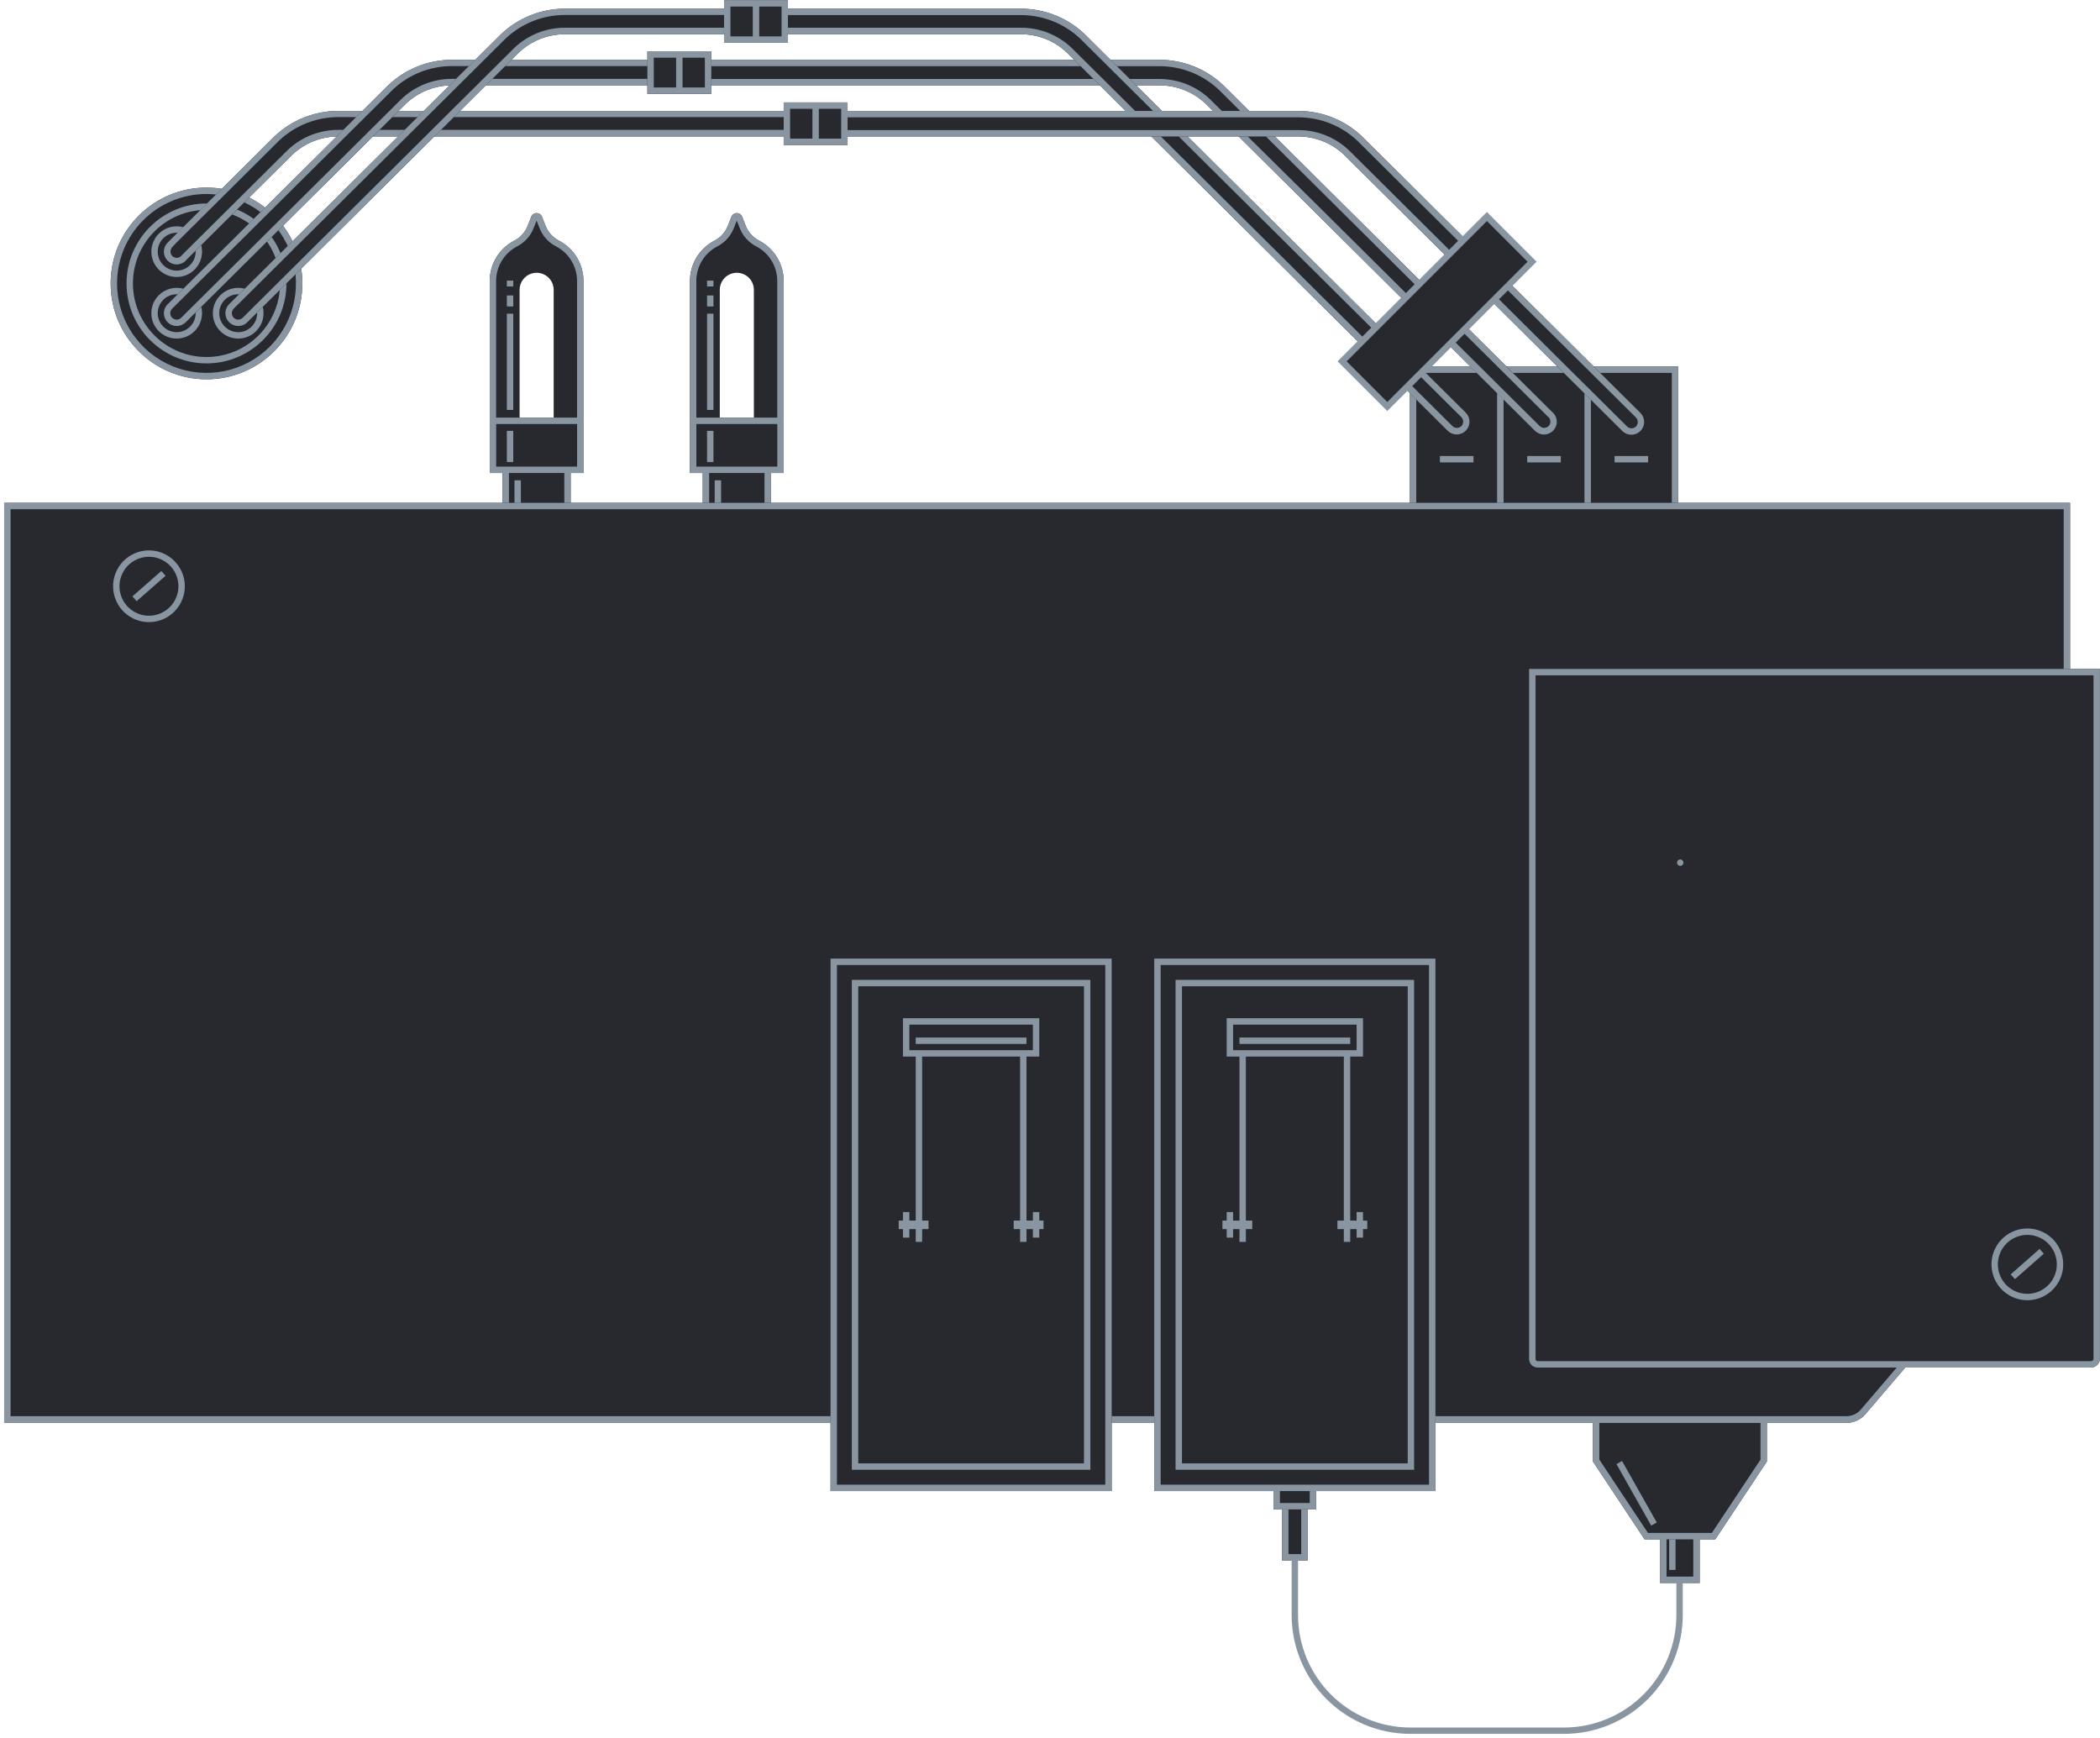 <svg width="493" height="408" viewBox="0 0 493 408" fill="none" xmlns="http://www.w3.org/2000/svg">
<g clip-path="url(#clip0)">
<path d="M352.98 148.039V86.039H330.98V148.039H352.98Z" fill="#27292E"/>
<path d="M345.92 107.801H338.04" stroke="#8996A2" stroke-width="1.5" stroke-miterlimit="10"/>
<path d="M330.98 86.039V148.039H352.98V86.039H330.98ZM332.48 87.539H351.48V146.539H332.48V87.539Z" fill="#8996A2"/>
<path d="M373.48 148.039V86.039H351.48V148.039H373.48Z" fill="#27292E"/>
<path d="M366.42 107.801H358.54" stroke="#8996A2" stroke-width="1.5" stroke-miterlimit="10"/>
<path d="M351.48 86.039V148.039H373.48V86.039H351.48ZM352.98 87.539H371.98V146.539H352.98V87.539Z" fill="#8996A2"/>
<path d="M393.98 148.039V86.039H371.98V148.039H393.98Z" fill="#27292E"/>
<path d="M386.92 107.801H379.04" stroke="#8996A2" stroke-width="1.5" stroke-miterlimit="10"/>
<path d="M371.98 86.039V148.039H393.98V86.039H371.98ZM373.48 87.539H392.48V146.539H373.48V87.539Z" fill="#8996A2"/>
<path d="M48.48 89.039C60.906 89.039 70.98 78.966 70.98 66.539C70.98 54.113 60.906 44.039 48.48 44.039C36.054 44.039 25.98 54.113 25.98 66.539C25.98 78.966 36.054 89.039 48.48 89.039Z" fill="#27292E"/>
<path d="M48.48 89.039C52.93 89.039 57.28 87.719 60.98 85.247C64.68 82.775 67.564 79.261 69.267 75.149C70.97 71.038 71.416 66.514 70.548 62.15C69.68 57.785 67.537 53.776 64.39 50.629C61.243 47.483 57.234 45.34 52.87 44.471C48.505 43.603 43.981 44.049 39.87 45.752C35.758 47.455 32.244 50.339 29.772 54.039C27.3 57.739 25.98 62.089 25.98 66.539C25.98 72.506 28.351 78.229 32.57 82.449C36.79 86.668 42.513 89.039 48.48 89.039ZM48.48 45.539C52.633 45.539 56.694 46.771 60.147 49.078C63.6 51.386 66.292 54.666 67.882 58.503C69.471 62.34 69.887 66.562 69.076 70.636C68.266 74.71 66.266 78.451 63.329 81.388C60.392 84.325 56.651 86.325 52.577 87.136C48.503 87.946 44.281 87.53 40.444 85.941C36.606 84.351 33.327 81.659 31.019 78.206C28.712 74.753 27.48 70.692 27.48 66.539C27.48 60.969 29.692 55.628 33.631 51.69C37.569 47.752 42.91 45.539 48.48 45.539Z" fill="#8996A2"/>
<path d="M48.48 84.559C58.432 84.559 66.5 76.492 66.5 66.54C66.5 56.587 58.432 48.52 48.48 48.52C38.528 48.52 30.46 56.587 30.46 66.54C30.46 76.492 38.528 84.559 48.48 84.559Z" stroke="#8996A2" stroke-width="1.5" stroke-miterlimit="10"/>
<path d="M41.48 78.728C44.352 78.728 46.68 76.4 46.68 73.528C46.68 70.656 44.352 68.328 41.48 68.328C38.608 68.328 36.28 70.656 36.28 73.528C36.28 76.4 38.608 78.728 41.48 78.728Z" stroke="#8996A2" stroke-width="1.5" stroke-miterlimit="10"/>
<path d="M55.92 78.728C58.792 78.728 61.12 76.4 61.12 73.528C61.12 70.656 58.792 68.328 55.92 68.328C53.048 68.328 50.72 70.656 50.72 73.528C50.72 76.4 53.048 78.728 55.92 78.728Z" stroke="#8996A2" stroke-width="1.5" stroke-miterlimit="10"/>
<path d="M41.48 64.279C44.352 64.279 46.68 61.951 46.68 59.079C46.68 56.207 44.352 53.879 41.48 53.879C38.608 53.879 36.28 56.207 36.28 59.079C36.28 61.951 38.608 64.279 41.48 64.279Z" stroke="#8996A2" stroke-width="1.5" stroke-miterlimit="10"/>
<path d="M39.36 56.959L64.5 31.959C68.538 28.157 73.874 26.04 79.42 26.039H189.86V32.039H79.42C75.419 32.031 71.567 33.551 68.65 36.289L43.78 60.989C43.72 61.059 43.67 61.149 43.6 61.219C43.035 61.781 42.27 62.096 41.473 62.094C40.676 62.092 39.912 61.774 39.35 61.209C38.788 60.644 38.473 59.879 38.475 59.082C38.477 58.285 38.795 57.521 39.36 56.959Z" fill="#27292E"/>
<path d="M39.35 61.199C39.629 61.479 39.96 61.701 40.325 61.852C40.689 62.004 41.08 62.081 41.475 62.081C41.87 62.081 42.261 62.004 42.626 61.852C42.99 61.701 43.321 61.479 43.6 61.199C43.67 61.129 43.72 61.049 43.78 60.969L68.65 36.269C71.57 33.538 75.422 32.026 79.42 32.039H189.86V26.039H79.42C73.866 26.038 68.521 28.159 64.48 31.969L39.34 56.969C38.783 57.532 38.471 58.294 38.473 59.086C38.474 59.879 38.79 60.638 39.35 61.199ZM40.42 58.019L41.36 57.019L65.51 33.019C69.271 29.468 74.248 27.49 79.42 27.489H188.36V30.489H79.42C75.027 30.482 70.798 32.157 67.6 35.169L42.68 59.919L42.55 60.089C42.269 60.37 41.888 60.528 41.49 60.528C41.093 60.528 40.711 60.37 40.43 60.089C40.171 59.811 40.026 59.446 40.024 59.066C40.022 58.686 40.163 58.319 40.42 58.039V58.019Z" fill="#8996A2"/>
<path d="M39.36 71.399C39.42 71.339 39.49 71.289 39.56 71.239L91.19 19.969C95.229 16.161 100.569 14.04 106.12 14.039H158.56V20.039H106.12C102.119 20.031 98.267 21.551 95.35 24.289L43.61 75.669C43.33 75.948 42.997 76.169 42.631 76.32C42.265 76.47 41.873 76.547 41.478 76.546C41.082 76.545 40.691 76.467 40.326 76.314C39.961 76.162 39.629 75.939 39.35 75.659C39.071 75.379 38.85 75.046 38.699 74.68C38.549 74.314 38.472 73.923 38.473 73.527C38.474 73.131 38.552 72.74 38.705 72.375C38.857 72.01 39.08 71.678 39.36 71.399Z" fill="#27292E"/>
<path d="M39.35 75.649C39.629 75.929 39.96 76.151 40.325 76.302C40.689 76.454 41.08 76.531 41.475 76.531C41.87 76.531 42.261 76.454 42.626 76.302C42.99 76.151 43.321 75.929 43.6 75.649L95.34 24.269C98.263 21.536 102.119 20.023 106.12 20.039H158.56V14.039H106.12C100.566 14.038 95.221 16.159 91.18 19.969L39.56 71.239C39.5 71.289 39.42 71.339 39.36 71.399C39.08 71.677 38.857 72.008 38.705 72.372C38.553 72.736 38.474 73.127 38.473 73.522C38.472 73.917 38.549 74.308 38.699 74.673C38.85 75.038 39.071 75.37 39.35 75.649ZM40.35 72.489L40.52 72.349L92.21 21.039C95.971 17.488 100.948 15.51 106.12 15.509H157.06V18.509H106.12C101.727 18.502 97.498 20.177 94.3 23.189L43.62 73.519L42.52 74.619C42.239 74.886 41.867 75.034 41.48 75.034C41.093 75.034 40.721 74.886 40.44 74.619C40.296 74.483 40.181 74.32 40.1 74.139C40.02 73.958 39.976 73.763 39.971 73.564C39.967 73.367 40.001 73.169 40.073 72.985C40.145 72.8 40.253 72.632 40.39 72.489H40.35Z" fill="#8996A2"/>
<path d="M53.81 71.399L117.66 7.999C121.702 4.173 127.055 2.041 132.62 2.039H175.06V8.039H132.62C128.619 8.031 124.767 9.551 121.85 12.289L58.04 75.659C57.475 76.22 56.711 76.534 55.914 76.531C55.118 76.528 54.356 76.209 53.795 75.644C53.234 75.079 52.92 74.315 52.923 73.519C52.926 72.722 53.245 71.96 53.81 71.399Z" fill="#27292E"/>
<path d="M53.8 75.649C54.079 75.929 54.41 76.151 54.775 76.302C55.139 76.454 55.53 76.531 55.925 76.531C56.32 76.531 56.711 76.454 57.076 76.302C57.44 76.151 57.771 75.929 58.05 75.649L121.86 12.279C124.776 9.547 128.624 8.031 132.62 8.039H175.06V2.039H132.62C127.066 2.038 121.721 4.159 117.68 7.969L53.83 71.369C53.544 71.646 53.316 71.978 53.159 72.344C53.002 72.71 52.92 73.104 52.918 73.503C52.915 73.901 52.991 74.296 53.143 74.665C53.294 75.033 53.518 75.368 53.8 75.649ZM54.8 72.519L118.71 9.039C122.471 5.489 127.448 3.51 132.62 3.509H173.56V6.509H132.62C128.227 6.502 123.998 8.177 120.8 11.189L56.98 74.589C56.841 74.729 56.676 74.84 56.494 74.915C56.312 74.991 56.117 75.029 55.92 75.029C55.723 75.031 55.528 74.992 55.345 74.917C55.163 74.841 54.998 74.73 54.86 74.589C54.592 74.314 54.437 73.948 54.428 73.564C54.419 73.18 54.555 72.807 54.81 72.519H54.8Z" fill="#8996A2"/>
<path d="M184.99 32.66H198.24V26.41H184.99V32.66Z" fill="#27292E" stroke="#8996A2" stroke-width="1.5" stroke-miterlimit="10"/>
<path d="M191.61 26.41V32.66" stroke="#8996A2" stroke-width="1.5" stroke-miterlimit="10"/>
<path d="M272.2 14.039C277.754 14.038 283.099 16.159 287.14 19.969L312.77 45.429L338.77 71.239C338.83 71.289 338.91 71.339 338.97 71.399C339.03 71.459 339.07 71.519 339.12 71.589L364.41 96.699C364.47 96.749 364.55 96.799 364.61 96.859C365.174 97.421 365.491 98.184 365.492 98.981C365.493 99.777 365.177 100.54 364.615 101.104C364.053 101.668 363.29 101.985 362.494 101.986C361.697 101.987 360.934 101.671 360.37 101.109L334.74 75.649L282.98 24.289C280.061 21.549 276.204 20.028 272.2 20.039H161.77V14.039H272.2Z" fill="#27292E"/>
<path d="M161.77 14.039V20.039H272.2C276.204 20.028 280.061 21.549 282.98 24.289L334.72 75.669L360.35 101.129C360.914 101.691 361.677 102.007 362.474 102.006C363.27 102.005 364.033 101.688 364.595 101.124C365.157 100.56 365.473 99.797 365.472 99.001C365.471 98.204 365.154 97.441 364.59 96.879C364.53 96.819 364.46 96.769 364.39 96.719L312.76 45.449L287.13 19.989C283.094 16.174 277.753 14.046 272.2 14.039H161.77ZM163.27 15.539H272.2C277.368 15.532 282.344 17.499 286.11 21.039L337.75 72.329L363.38 97.789L363.55 97.929C363.825 98.21 363.979 98.586 363.979 98.979C363.979 99.372 363.825 99.749 363.55 100.029C363.269 100.296 362.897 100.444 362.51 100.444C362.123 100.444 361.751 100.296 361.47 100.029L360.37 98.929L309.69 48.599L283.98 23.219C280.782 20.207 276.553 18.532 272.16 18.539H163.27V15.539Z" fill="#8996A2"/>
<path d="M239.65 2.039C245.204 2.038 250.549 4.159 254.59 7.969L280.22 33.429L318.43 71.379L344.01 96.779C344.574 97.341 344.891 98.104 344.892 98.9C344.893 99.697 344.577 100.46 344.015 101.024C343.453 101.588 342.69 101.905 341.894 101.906C341.097 101.907 340.334 101.591 339.77 101.029L314.14 75.579L250.33 12.209C247.423 9.522 243.609 8.032 239.65 8.039H180.21V2.039H239.65Z" fill="#27292E"/>
<path d="M180.21 2.039V8.039H239.65C243.651 8.031 247.503 9.551 250.42 12.289L314.23 75.659L339.86 101.119C340.139 101.397 340.47 101.618 340.835 101.769C341.199 101.919 341.589 101.996 341.984 101.996C342.378 101.995 342.768 101.917 343.132 101.766C343.496 101.615 343.827 101.393 344.105 101.114C344.383 100.835 344.604 100.504 344.755 100.139C344.905 99.775 344.982 99.385 344.982 98.99C344.981 98.596 344.903 98.206 344.752 97.842C344.601 97.478 344.379 97.147 344.1 96.869L318.5 71.439L254.58 7.969C250.541 4.161 245.201 2.04 239.65 2.039H180.21ZM181.71 3.539H239.65C244.818 3.532 249.794 5.499 253.56 9.039L317.46 72.489L343.09 97.949C343.351 98.23 343.497 98.6 343.497 98.984C343.497 99.368 343.351 99.738 343.09 100.019C342.952 100.16 342.787 100.271 342.605 100.347C342.423 100.422 342.227 100.461 342.03 100.459C341.833 100.459 341.638 100.421 341.456 100.345C341.274 100.27 341.109 100.159 340.97 100.019L277.16 36.649L251.53 11.189C248.332 8.177 244.103 6.502 239.71 6.509H181.71V3.509V3.539Z" fill="#8996A2"/>
<path d="M304.75 26.039C310.304 26.038 315.649 28.159 319.69 31.969L321.22 33.489L385.07 96.889C385.634 97.451 385.951 98.214 385.952 99.01C385.953 99.807 385.637 100.57 385.075 101.134C384.513 101.698 383.75 102.015 382.954 102.016C382.158 102.017 381.394 101.701 380.83 101.139L340.83 61.449C340.714 61.367 340.604 61.277 340.5 61.179C340.43 61.109 340.38 61.029 340.32 60.949L315.45 36.249C312.545 33.542 308.721 32.038 304.75 32.039H194.35V26.039H304.75Z" fill="#27292E"/>
<path d="M194.35 26.039V32.039H304.75C308.751 32.031 312.603 33.551 315.52 36.289L340.39 60.989L380.86 101.179C381.424 101.741 382.188 102.057 382.984 102.056C383.78 102.055 384.543 101.738 385.105 101.174C385.667 100.61 385.983 99.847 385.982 99.05C385.981 98.254 385.664 97.491 385.1 96.929L321.25 33.529L319.72 32.009C315.678 28.177 310.32 26.041 304.75 26.039H194.35ZM195.85 27.539H304.75C309.918 27.532 314.894 29.499 318.66 33.039L342.81 57.039L384.08 98.039C384.342 98.32 384.487 98.69 384.487 99.074C384.487 99.458 384.342 99.828 384.08 100.109C383.942 100.25 383.777 100.361 383.595 100.437C383.413 100.512 383.217 100.551 383.02 100.549C382.823 100.549 382.628 100.511 382.446 100.435C382.264 100.36 382.099 100.249 381.96 100.109L318.15 36.739L316.62 35.219C313.422 32.207 309.193 30.532 304.8 30.539H195.86V27.539H195.85Z" fill="#8996A2"/>
<path d="M169.98 10.039L184.98 10.039V0.039L169.98 0.039V10.039Z" fill="#27292E"/>
<path d="M177.48 1.039V9.039" stroke="#8996A2" stroke-width="1.5" stroke-miterlimit="10"/>
<path d="M169.98 0.039V10.039H184.98V0.039H169.98ZM171.48 1.539H183.48V8.539H171.48V1.539Z" fill="#8996A2"/>
<path d="M151.98 22.039L166.98 22.039V12.039L151.98 12.039V22.039Z" fill="#27292E"/>
<path d="M159.48 13.039V21.039" stroke="#8996A2" stroke-width="1.5" stroke-miterlimit="10"/>
<path d="M151.98 12.039V22.039H166.98V12.039H151.98ZM153.48 13.539H165.48V20.539H153.48V13.539Z" fill="#8996A2"/>
<path d="M183.98 34.039H198.98V24.039H183.98V34.039Z" fill="#27292E"/>
<path d="M191.48 25.039V33.039" stroke="#8996A2" stroke-width="1.5" stroke-miterlimit="10"/>
<path d="M183.98 24.039V34.039H198.98V24.039H183.98ZM185.48 25.539H197.48V32.539H185.48V25.539Z" fill="#8996A2"/>
<path d="M359.677 61.439L349.071 50.832L315.073 84.83L325.679 95.436L359.677 61.439Z" fill="#27292E" stroke="#8996A2" stroke-width="1.5" stroke-miterlimit="10"/>
<path d="M300.98 366.34H306.98V354.04H300.98V366.34Z" fill="#27292E"/>
<path d="M302.48 354.039V364.839H305.48V354.039H306.98V366.339H300.98V354.039H302.48Z" fill="#8996A2"/>
<path d="M298.98 354.34H308.98V349.04H298.98V354.34Z" fill="#27292E"/>
<path d="M300.48 349.039V352.839H307.48V349.039H308.98V354.339H298.98V349.039H300.48Z" fill="#8996A2"/>
<path d="M131.28 56.528C129.853 55.811 128.731 54.604 128.12 53.128L127.24 50.888C127.14 50.634 126.966 50.416 126.74 50.263C126.515 50.109 126.248 50.027 125.975 50.027C125.702 50.027 125.436 50.109 125.21 50.263C124.985 50.416 124.81 50.634 124.71 50.888L123.83 53.128C123.219 54.604 122.098 55.811 120.67 56.528C118.951 57.431 117.511 58.786 116.506 60.449C115.501 62.111 114.97 64.016 114.97 65.958V111.038H117.97V122.038H133.97V111.038H136.97V65.958C136.971 64.017 136.442 62.112 135.439 60.45C134.436 58.788 132.998 57.432 131.28 56.528ZM129.98 98.038H121.98V68.038C121.98 66.977 122.402 65.96 123.152 65.21C123.902 64.459 124.919 64.038 125.98 64.038C127.041 64.038 128.058 64.459 128.809 65.21C129.559 65.96 129.98 66.977 129.98 68.038V98.038Z" fill="#27292E"/>
<path d="M178.28 56.528C176.853 55.811 175.731 54.604 175.12 53.128L174.24 50.888C174.14 50.634 173.966 50.416 173.74 50.263C173.515 50.109 173.248 50.027 172.975 50.027C172.702 50.027 172.436 50.109 172.21 50.263C171.985 50.416 171.81 50.634 171.71 50.888L170.83 53.128C170.219 54.604 169.098 55.811 167.67 56.528C165.951 57.431 164.511 58.786 163.506 60.449C162.501 62.111 161.97 64.016 161.97 65.958V111.038H164.97V122.038H180.97V111.038H183.97V65.958C183.971 64.017 183.442 62.112 182.439 60.45C181.436 58.788 179.998 57.432 178.28 56.528ZM176.98 98.038H168.98V68.038C168.98 66.977 169.402 65.96 170.152 65.21C170.902 64.459 171.919 64.038 172.98 64.038C174.041 64.038 175.058 64.459 175.809 65.21C176.559 65.96 176.98 66.977 176.98 68.038V98.038Z" fill="#27292E"/>
<path d="M120.49 65.879H118.99V67.249H120.49V65.879Z" fill="#8996A2"/>
<path d="M120.49 69.359H118.99V71.939H120.49V69.359Z" fill="#8996A2"/>
<path d="M120.49 73.641H118.99V96.231H120.49V73.641Z" fill="#8996A2"/>
<path d="M122.28 112.75H120.78V119.63H122.28V112.75Z" fill="#8996A2"/>
<path d="M120.49 101.148H118.99V108.478H120.49V101.148Z" fill="#8996A2"/>
<path d="M131.28 56.528C129.853 55.811 128.731 54.604 128.12 53.128L127.24 50.888C127.14 50.634 126.966 50.416 126.74 50.263C126.515 50.109 126.248 50.027 125.975 50.027C125.702 50.027 125.436 50.109 125.21 50.263C124.985 50.416 124.81 50.634 124.71 50.888L123.83 53.128C123.219 54.604 122.098 55.811 120.67 56.528C118.951 57.431 117.511 58.786 116.506 60.449C115.501 62.111 114.97 64.016 114.97 65.958V99.038H116.47V65.958C116.47 64.289 116.926 62.652 117.79 61.224C118.654 59.796 119.892 58.632 121.37 57.858C123.11 56.972 124.476 55.493 125.22 53.688L125.97 51.788L126.72 53.688C127.465 55.493 128.83 56.972 130.57 57.858C132.049 58.632 133.287 59.796 134.151 61.224C135.014 62.652 135.471 64.289 135.47 65.958V99.038H136.98V65.958C136.98 64.016 136.449 62.111 135.445 60.449C134.44 58.786 133 57.431 131.28 56.528Z" fill="#8996A2"/>
<path d="M114.98 98.039V111.039H136.98V98.039H114.98ZM135.48 109.539H116.48V99.539H135.48V109.539Z" fill="#8996A2"/>
<path d="M119.48 110.039H117.98V122.039H119.48V110.039Z" fill="#8996A2"/>
<path d="M133.98 110.039H132.48V122.039H133.98V110.039Z" fill="#8996A2"/>
<path d="M167.49 65.879H165.99V67.249H167.49V65.879Z" fill="#8996A2"/>
<path d="M167.49 69.359H165.99V71.939H167.49V69.359Z" fill="#8996A2"/>
<path d="M167.49 73.641H165.99V96.231H167.49V73.641Z" fill="#8996A2"/>
<path d="M169.28 112.75H167.78V119.63H169.28V112.75Z" fill="#8996A2"/>
<path d="M167.49 101.148H165.99V108.478H167.49V101.148Z" fill="#8996A2"/>
<path d="M178.28 56.528C176.853 55.811 175.731 54.604 175.12 53.128L174.24 50.888C174.14 50.634 173.966 50.416 173.74 50.263C173.515 50.109 173.248 50.027 172.975 50.027C172.702 50.027 172.436 50.109 172.21 50.263C171.985 50.416 171.81 50.634 171.71 50.888L170.83 53.128C170.219 54.604 169.098 55.811 167.67 56.528C165.951 57.431 164.511 58.786 163.506 60.449C162.501 62.111 161.97 64.016 161.97 65.958V99.038H163.47V65.958C163.47 64.289 163.926 62.652 164.79 61.224C165.654 59.796 166.892 58.632 168.37 57.858C170.11 56.972 171.476 55.493 172.22 53.688L172.97 51.788L173.72 53.688C174.465 55.493 175.83 56.972 177.57 57.858C179.049 58.632 180.287 59.796 181.151 61.224C182.014 62.652 182.471 64.289 182.47 65.958V99.038H183.98V65.958C183.98 64.016 183.449 62.111 182.445 60.449C181.44 58.786 180 57.431 178.28 56.528Z" fill="#8996A2"/>
<path d="M161.98 98.039V111.039H183.98V98.039H161.98ZM182.48 109.539H163.48V99.539H182.48V109.539Z" fill="#8996A2"/>
<path d="M166.48 110.039H164.98V122.039H166.48V110.039Z" fill="#8996A2"/>
<path d="M180.98 110.039H179.48V122.039H180.98V110.039Z" fill="#8996A2"/>
<path d="M373.96 326.711V343.101L386.08 361.371H389.74V371.621H399.02V361.371H402.68L414.8 343.101V326.711H373.96Z" fill="#27292E"/>
<path d="M0.98 334.039H433.4C435.009 334.038 436.552 333.398 437.69 332.259L484.19 277.879C485.329 276.742 485.969 275.198 485.97 273.589V118.039H0.98V334.039Z" fill="#27292E"/>
<path d="M0.98 118.039V334.039H433.4C435.009 334.038 436.552 333.398 437.69 332.259L484.19 277.879C485.329 276.742 485.969 275.198 485.97 273.589V118.039H0.98ZM2.48 119.539H484.48V273.539C484.481 274.139 484.363 274.734 484.133 275.288C483.903 275.843 483.566 276.346 483.14 276.769L436.64 331.149C435.789 331.985 434.643 332.452 433.45 332.449H2.48V119.449V119.539Z" fill="#8996A2"/>
<path d="M358.98 157.039H492.98V318.939C492.98 319.496 492.759 320.03 492.365 320.424C491.971 320.818 491.437 321.039 490.88 321.039H360.98C360.45 321.039 359.941 320.828 359.566 320.453C359.191 320.078 358.98 319.569 358.98 319.039V157.039Z" fill="#27292E"/>
<path d="M41.852 141.013C43.721 137.212 42.156 132.615 38.355 130.745C34.553 128.875 29.956 130.441 28.087 134.242C26.217 138.044 27.783 142.641 31.584 144.51C35.385 146.38 39.982 144.814 41.852 141.013Z" stroke="#8996A2" stroke-width="1.5" stroke-miterlimit="10"/>
<path d="M31.58 140.569L38.37 134.609" stroke="#8996A2" stroke-width="1.5" stroke-miterlimit="10"/>
<path d="M482.825 300.2C484.694 296.399 483.128 291.802 479.327 289.933C475.526 288.063 470.929 289.629 469.059 293.43C467.19 297.231 468.756 301.828 472.557 303.698C476.358 305.567 480.955 304.001 482.825 300.2Z" stroke="#8996A2" stroke-width="1.5" stroke-miterlimit="10"/>
<path d="M472.53 299.728L479.31 293.758" stroke="#8996A2" stroke-width="1.5" stroke-miterlimit="10"/>
<path d="M352.98 407.038H331.14C323.738 407.038 316.639 404.098 311.405 398.864C306.17 393.63 303.23 386.531 303.23 379.128V365.898H304.73V379.138C304.73 382.607 305.413 386.041 306.74 389.245C308.068 392.449 310.013 395.361 312.465 397.813C314.918 400.266 317.829 402.211 321.033 403.538C324.238 404.865 327.672 405.548 331.14 405.548H367.14C374.144 405.548 380.862 402.766 385.815 397.813C390.768 392.86 393.55 386.143 393.55 379.138V370.838H395.05V379.138C395.049 382.804 394.325 386.433 392.922 389.818C391.518 393.204 389.461 396.28 386.868 398.871C384.276 401.462 381.198 403.516 377.811 404.918C374.425 406.319 370.795 407.04 367.13 407.038H352.98Z" fill="#8996A2"/>
<path d="M392.61 361.367V368.547" stroke="#8996A2" stroke-width="1.5" stroke-miterlimit="10"/>
<path d="M380.14 343.34L388.29 357.78" stroke="#8996A2" stroke-width="1.5" stroke-miterlimit="10"/>
<path d="M358.98 157.039V319.039C358.98 319.569 359.191 320.078 359.566 320.453C359.941 320.828 360.45 321.039 360.98 321.039H490.88C491.437 321.039 491.971 320.818 492.365 320.424C492.759 320.03 492.98 319.496 492.98 318.939V157.039H358.98ZM360.48 158.539H491.48V318.939C491.48 319.018 491.464 319.096 491.434 319.169C491.404 319.242 491.36 319.308 491.304 319.363C491.249 319.419 491.182 319.463 491.11 319.493C491.037 319.524 490.959 319.539 490.88 319.539H360.98C360.85 319.539 360.725 319.487 360.633 319.396C360.542 319.304 360.49 319.179 360.49 319.049V158.539H360.48Z" fill="#8996A2"/>
<path d="M413.3 333.039V342.649L401.88 359.869H386.88L375.46 342.649V333.039H373.96V343.099L386.08 361.369H402.68L414.8 343.099V333.039H413.3Z" fill="#8996A2"/>
<path d="M397.52 361.039V370.119H391.24V361.039H389.74V371.619H399.02V361.039H397.52Z" fill="#8996A2"/>
<path d="M260.98 225.039H194.98V350.039H260.98V225.039Z" fill="#27292E"/>
<path d="M194.98 225.039V350.039H260.98V225.039H194.98ZM196.48 226.539H259.48V348.539H196.48V226.539Z" fill="#8996A2"/>
<path d="M240.98 247.539H239.48V291.539H240.98V247.539Z" fill="#8996A2"/>
<path d="M216.48 247.539H214.98V291.539H216.48V247.539Z" fill="#8996A2"/>
<path d="M237.98 286.539H242.48V284.539H243.98V286.539H244.98V288.539H243.98V290.539H242.48V288.539H237.98V286.539Z" fill="#8996A2"/>
<path d="M240.98 243.57H214.98V245.07H240.98V243.57Z" fill="#8996A2"/>
<path d="M211.98 239.039V248.039H243.98V239.039H211.98ZM213.48 240.539H242.48V246.539H213.48V240.539Z" fill="#8996A2"/>
<path d="M210.98 286.539H211.98V284.539H213.48V286.539H217.98V288.539H213.48V290.539H211.98V288.539H210.98V286.539Z" fill="#8996A2"/>
<path d="M199.98 230.039V345.039H255.98V230.039H199.98ZM201.48 231.539H254.48V343.539H201.48V231.539Z" fill="#8996A2"/>
<path d="M336.98 225.039H270.98V350.039H336.98V225.039Z" fill="#27292E"/>
<path d="M270.98 225.039V350.039H336.98V225.039H270.98ZM272.48 226.539H335.48V348.539H272.48V226.539Z" fill="#8996A2"/>
<path d="M316.98 247.539H315.48V291.539H316.98V247.539Z" fill="#8996A2"/>
<path d="M292.48 247.539H290.98V291.539H292.48V247.539Z" fill="#8996A2"/>
<path d="M313.98 286.539H318.48V284.539H319.98V286.539H320.98V288.539H319.98V290.539H318.48V288.539H313.98V286.539Z" fill="#8996A2"/>
<path d="M316.98 243.57H290.98V245.07H316.98V243.57Z" fill="#8996A2"/>
<path d="M287.98 239.039V248.039H319.98V239.039H287.98ZM289.48 240.539H318.48V246.539H289.48V240.539Z" fill="#8996A2"/>
<path d="M286.98 286.539H287.98V284.539H289.48V286.539H293.98V288.539H289.48V290.539H287.98V288.539H286.98V286.539Z" fill="#8996A2"/>
<path d="M275.98 230.039V345.039H331.98V230.039H275.98ZM277.48 231.539H330.48V343.539H277.48V231.539Z" fill="#8996A2"/>
<path d="M395.134 202.834C395.311 202.46 395.151 202.013 394.777 201.835C394.402 201.658 393.955 201.819 393.778 202.193C393.601 202.568 393.761 203.015 394.136 203.192C394.51 203.369 394.957 203.209 395.134 202.834Z" fill="#8996A2"/>
</g>
<defs>
<clipPath id="clip0">
<rect width="492" height="407" fill="white" transform="translate(0.98 0.039)"/>
</clipPath>
</defs>
</svg>
